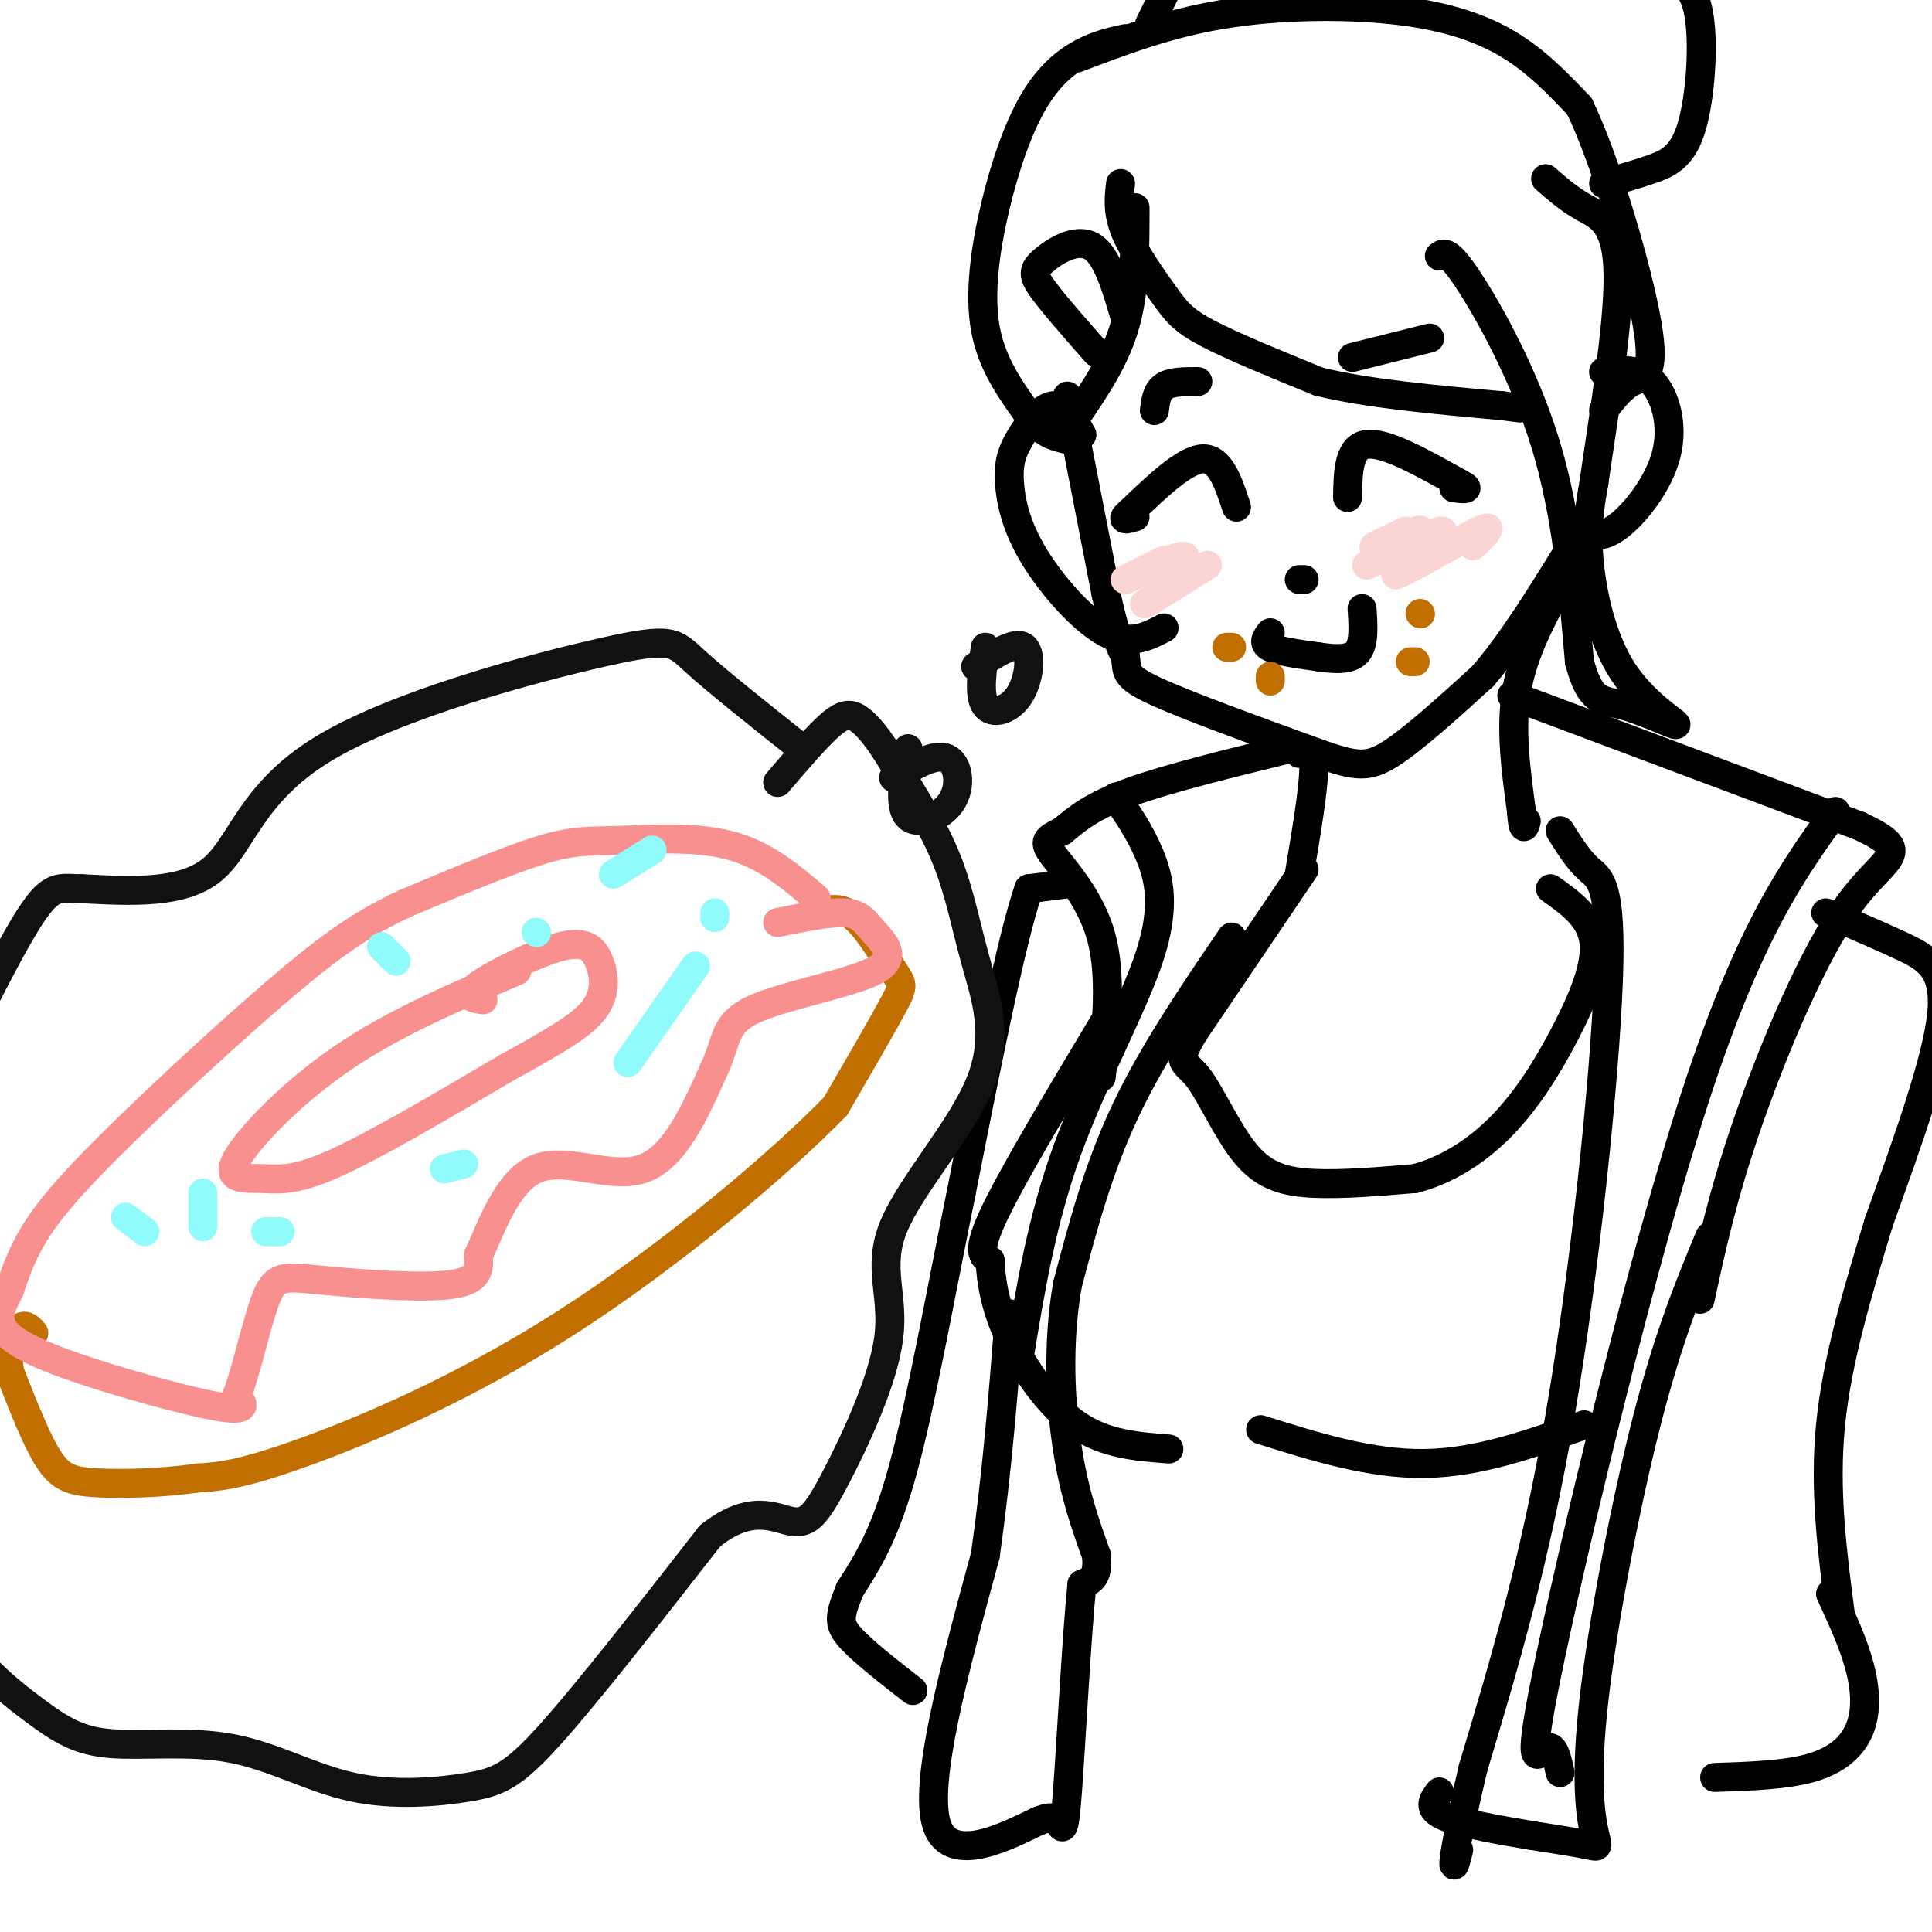 <svg viewBox='0 0 400 400' version='1.1' xmlns='http://www.w3.org/2000/svg' xmlns:xlink='http://www.w3.org/1999/xlink'><g fill='none' stroke='rgb(0,0,0)' stroke-width='6' stroke-linecap='round' stroke-linejoin='round'><path d='M221,82c0.000,0.000 8.000,41.000 8,41'/><path d='M229,123c2.000,9.000 3.000,11.000 4,13'/><path d='M233,136c0.444,3.000 -0.444,4.000 6,7c6.444,3.000 20.222,8.000 34,13'/><path d='M273,156c7.778,2.733 10.222,3.067 15,0c4.778,-3.067 11.889,-9.533 19,-16'/><path d='M307,140c6.333,-7.333 12.667,-17.667 19,-28'/><path d='M232,38c-0.351,2.935 -0.702,5.869 1,10c1.702,4.131 5.458,9.458 8,13c2.542,3.542 3.869,5.298 9,8c5.131,2.702 14.065,6.351 23,10'/><path d='M273,79c10.167,2.500 24.083,3.750 38,5'/><path d='M311,84c6.333,0.833 3.167,0.417 0,0'/><path d='M298,53c0.911,-0.667 1.822,-1.333 6,5c4.178,6.333 11.622,19.667 16,34c4.378,14.333 5.689,29.667 7,45'/><path d='M327,137c2.306,8.663 4.571,7.821 9,9c4.429,1.179 11.022,4.378 11,4c-0.022,-0.378 -6.660,-4.332 -11,-11c-4.340,-6.668 -6.383,-16.048 -7,-23c-0.617,-6.952 0.191,-11.476 1,-16'/><path d='M330,100c1.607,-11.440 5.125,-32.042 5,-43c-0.125,-10.958 -3.893,-12.274 -7,-14c-3.107,-1.726 -5.554,-3.863 -8,-6'/><path d='M235,43c0.000,8.417 0.000,16.833 -2,24c-2.000,7.167 -6.000,13.083 -10,19'/><path d='M227,73c-4.393,-4.994 -8.786,-9.988 -11,-13c-2.214,-3.012 -2.250,-4.042 0,-6c2.250,-1.958 6.786,-4.845 10,-3c3.214,1.845 5.107,8.423 7,15'/><path d='M224,90c-1.818,-3.143 -3.635,-6.285 -6,-6c-2.365,0.285 -5.277,3.999 -7,7c-1.723,3.001 -2.256,5.289 -2,9c0.256,3.711 1.300,8.845 5,15c3.700,6.155 10.057,13.330 15,16c4.943,2.670 8.471,0.835 12,-1'/><path d='M332,77c3.637,-0.411 7.274,-0.821 10,2c2.726,2.821 4.542,8.875 3,15c-1.542,6.125 -6.440,12.321 -10,15c-3.560,2.679 -5.780,1.839 -8,1'/><path d='M256,105c-1.667,-5.083 -3.333,-10.167 -7,-10c-3.667,0.167 -9.333,5.583 -15,11'/><path d='M234,106c-2.333,2.000 -0.667,1.500 1,1'/><path d='M279,103c0.083,-5.250 0.167,-10.500 4,-11c3.833,-0.500 11.417,3.750 19,8'/><path d='M302,100c3.000,1.500 1.000,1.250 -1,1'/><path d='M269,120c0.000,0.000 1.000,0.000 1,0'/><path d='M263,131c-0.833,1.083 -1.667,2.167 0,3c1.667,0.833 5.833,1.417 10,2'/><path d='M273,136c3.289,0.489 6.511,0.711 8,-1c1.489,-1.711 1.244,-5.356 1,-9'/><path d='M248,79c-2.750,0.000 -5.500,0.000 -7,1c-1.500,1.000 -1.750,3.000 -2,5'/><path d='M280,74c0.000,0.000 16.000,-4.000 16,-4'/><path d='M223,12c9.345,-3.560 18.690,-7.119 30,-9c11.310,-1.881 24.583,-2.083 35,-1c10.417,1.083 17.976,3.452 24,7c6.024,3.548 10.512,8.274 15,13'/><path d='M327,22c5.595,11.548 12.083,33.917 14,45c1.917,11.083 -0.738,10.881 -3,12c-2.262,1.119 -4.131,3.560 -6,6'/><path d='M233,8c-2.884,0.632 -5.767,1.263 -9,3c-3.233,1.737 -6.815,4.579 -10,10c-3.185,5.421 -5.973,13.421 -8,22c-2.027,8.579 -3.293,17.737 -2,25c1.293,7.263 5.147,12.632 9,18'/><path d='M213,86c2.833,3.833 5.417,4.417 8,5'/><path d='M332,38c3.410,-0.943 6.820,-1.885 10,-3c3.180,-1.115 6.131,-2.402 8,-8c1.869,-5.598 2.657,-15.507 2,-22c-0.657,-6.493 -2.759,-9.569 -8,-11c-5.241,-1.431 -13.620,-1.215 -22,-1'/><path d='M322,-7c-8.000,-3.167 -17.000,-10.583 -26,-18'/><path d='M238,5c3.644,-7.444 7.289,-14.889 10,-19c2.711,-4.111 4.489,-4.889 7,-5c2.511,-0.111 5.756,0.444 9,1'/><path d='M323,121c-3.833,7.083 -7.667,14.167 -9,22c-1.333,7.833 -0.167,16.417 1,25'/><path d='M315,168c0.333,4.500 0.667,3.250 1,2'/><path d='M269,156c1.500,-0.583 3.000,-1.167 3,3c0.000,4.167 -1.500,13.083 -3,22'/><path d='M270,180c0.000,0.000 -23.000,34.000 -23,34'/><path d='M247,214c-3.781,6.427 -1.735,5.496 1,9c2.735,3.504 6.159,11.443 10,16c3.841,4.557 8.097,5.730 14,6c5.903,0.270 13.451,-0.365 21,-1'/><path d='M293,244c6.662,-1.762 12.817,-5.668 18,-11c5.183,-5.332 9.396,-12.089 13,-19c3.604,-6.911 6.601,-13.974 6,-19c-0.601,-5.026 -4.801,-8.013 -9,-11'/><path d='M229,211c-9.500,15.833 -19.000,31.667 -23,40c-4.000,8.333 -2.500,9.167 -1,10'/><path d='M205,261c0.143,4.155 1.000,9.542 4,16c3.000,6.458 8.143,13.988 14,18c5.857,4.012 12.429,4.506 19,5'/><path d='M261,296c11.417,3.583 22.833,7.167 34,7c11.167,-0.167 22.083,-4.083 33,-8'/><path d='M255,194c-8.167,12.000 -16.333,24.000 -22,36c-5.667,12.000 -8.833,24.000 -12,36'/><path d='M221,266c-2.133,12.178 -1.467,24.622 0,34c1.467,9.378 3.733,15.689 6,22'/><path d='M227,322c0.500,4.667 -1.250,5.333 -3,6'/><path d='M224,328c-1.071,10.298 -2.250,33.042 -3,43c-0.750,9.958 -1.071,7.131 -2,6c-0.929,-1.131 -2.464,-0.565 -4,0'/><path d='M215,377c-5.733,2.711 -18.067,9.489 -21,1c-2.933,-8.489 3.533,-32.244 10,-56'/><path d='M204,322c2.500,-17.667 3.750,-33.833 5,-50'/><path d='M267,155c-12.583,3.083 -25.167,6.167 -33,9c-7.833,2.833 -10.917,5.417 -14,8'/><path d='M220,172c-3.214,1.702 -4.250,1.958 -2,5c2.250,3.042 7.786,8.869 10,17c2.214,8.131 1.107,18.565 0,29'/><path d='M231,165c2.512,3.631 5.024,7.262 7,12c1.976,4.738 3.417,10.583 0,21c-3.417,10.417 -11.690,25.405 -17,40c-5.310,14.595 -7.655,28.798 -10,43'/><path d='M313,144c0.000,0.000 72.000,27.000 72,27'/><path d='M385,171c11.821,5.560 5.375,5.958 -2,16c-7.375,10.042 -15.679,29.726 -21,45c-5.321,15.274 -7.661,26.137 -10,37'/><path d='M323,172c1.893,3.024 3.786,6.048 6,8c2.214,1.952 4.750,2.833 4,23c-0.750,20.167 -4.786,59.619 -10,90c-5.214,30.381 -11.607,51.690 -18,73'/><path d='M305,366c-3.733,15.933 -4.067,19.267 -4,20c0.067,0.733 0.533,-1.133 1,-3'/><path d='M354,256c-4.260,10.284 -8.520,20.568 -13,38c-4.480,17.432 -9.180,42.013 -11,58c-1.820,15.987 -0.759,23.381 0,27c0.759,3.619 1.217,3.463 -1,3c-2.217,-0.463 -7.108,-1.231 -12,-2'/><path d='M317,380c-5.822,-0.978 -14.378,-2.422 -18,-4c-3.622,-1.578 -2.311,-3.289 -1,-5'/><path d='M380,168c-8.911,12.351 -17.821,24.702 -29,59c-11.179,34.298 -24.625,90.542 -30,116c-5.375,25.458 -2.679,20.131 -1,19c1.679,-1.131 2.339,1.935 3,5'/><path d='M378,189c5.578,2.356 11.156,4.711 16,7c4.844,2.289 8.956,4.511 8,14c-0.956,9.489 -6.978,26.244 -13,43'/><path d='M389,253c-4.333,14.289 -8.667,28.511 -10,42c-1.333,13.489 0.333,26.244 2,39'/><path d='M379,330c2.357,5.095 4.714,10.190 6,15c1.286,4.810 1.500,9.333 0,13c-1.500,3.667 -4.714,6.476 -10,8c-5.286,1.524 -12.643,1.762 -20,2'/><path d='M221,183c0.000,0.000 -8.000,1.000 -8,1'/><path d='M213,184c-3.667,10.667 -8.833,36.833 -14,63'/><path d='M199,247c-4.356,21.356 -8.244,43.244 -12,57c-3.756,13.756 -7.378,19.378 -11,25'/><path d='M176,329c-2.289,5.622 -2.511,7.178 0,10c2.511,2.822 7.756,6.911 13,11'/></g>
<g fill='none' stroke='rgb(251,212,212)' stroke-width='6' stroke-linecap='round' stroke-linejoin='round'><path d='M241,116c-4.270,2.114 -8.540,4.228 -8,4c0.540,-0.228 5.891,-2.799 9,-4c3.109,-1.201 3.978,-1.033 3,0c-0.978,1.033 -3.802,2.932 -3,3c0.802,0.068 5.229,-1.695 5,-1c-0.229,0.695 -5.115,3.847 -10,7'/><path d='M237,125c0.500,-0.167 6.750,-4.083 13,-8'/><path d='M291,110c-4.022,1.890 -8.045,3.780 -6,3c2.045,-0.780 10.156,-4.230 9,-3c-1.156,1.230 -11.581,7.139 -11,7c0.581,-0.139 12.166,-6.325 15,-7c2.834,-0.675 -3.083,4.163 -9,9'/><path d='M289,119c2.422,-0.733 12.978,-7.067 17,-9c4.022,-1.933 1.511,0.533 -1,3'/></g>
<g fill='none' stroke='rgb(194,111,1)' stroke-width='6' stroke-linecap='round' stroke-linejoin='round'><path d='M294,127c0.000,0.000 0.100,0.100 0.1,0.1'/><path d='M292,137c0.000,0.000 1.000,0.000 1,0'/><path d='M254,134c0.000,0.000 1.000,0.000 1,0'/><path d='M263,140c0.000,0.000 0.000,1.000 0,1'/><path d='M169,189c2.548,-0.738 5.095,-1.476 8,1c2.905,2.476 6.167,8.167 8,11c1.833,2.833 2.238,2.810 0,7c-2.238,4.190 -7.119,12.595 -12,21'/><path d='M173,229c-11.500,11.881 -34.250,31.083 -56,45c-21.750,13.917 -42.500,22.548 -55,27c-12.500,4.452 -16.750,4.726 -21,5'/><path d='M41,306c-7.500,1.083 -15.750,1.292 -21,1c-5.250,-0.292 -7.500,-1.083 -10,-5c-2.500,-3.917 -5.250,-10.958 -8,-18'/><path d='M2,284c-0.933,-4.844 0.733,-7.956 2,-9c1.267,-1.044 2.133,-0.022 3,1'/></g>
<g fill='none' stroke='rgb(249,144,144)' stroke-width='6' stroke-linecap='round' stroke-linejoin='round'><path d='M169,186c-5.315,-4.542 -10.631,-9.083 -18,-11c-7.369,-1.917 -16.792,-1.208 -23,-1c-6.208,0.208 -9.202,-0.083 -16,2c-6.798,2.083 -17.399,6.542 -28,11'/><path d='M84,187c-7.974,3.724 -13.911,7.534 -24,16c-10.089,8.466 -24.332,21.587 -34,31c-9.668,9.413 -14.762,15.118 -18,20c-3.238,4.882 -4.619,8.941 -6,13'/><path d='M2,267c-1.461,3.051 -2.113,4.179 -2,6c0.113,1.821 0.992,4.337 10,8c9.008,3.663 26.145,8.475 34,10c7.855,1.525 6.427,-0.238 5,-2'/><path d='M49,289c1.877,-4.561 4.070,-14.965 6,-20c1.930,-5.035 3.596,-4.702 11,-4c7.404,0.702 20.544,1.772 27,1c6.456,-0.772 6.228,-3.386 6,-6'/><path d='M99,260c2.512,-5.250 5.792,-15.375 12,-18c6.208,-2.625 15.345,2.250 22,0c6.655,-2.250 10.827,-11.625 15,-21'/><path d='M148,221c2.629,-5.592 1.702,-9.073 8,-12c6.298,-2.927 19.822,-5.300 25,-8c5.178,-2.700 2.009,-5.727 0,-8c-2.009,-2.273 -2.860,-3.792 -6,-4c-3.140,-0.208 -8.570,0.896 -14,2'/><path d='M107,201c-12.635,5.343 -25.270,10.686 -36,18c-10.730,7.314 -19.557,16.600 -22,21c-2.443,4.400 1.496,3.915 5,4c3.504,0.085 6.573,0.738 15,-3c8.427,-3.738 22.214,-11.869 36,-20'/><path d='M105,221c9.529,-5.285 15.352,-8.499 18,-12c2.648,-3.501 2.122,-7.289 1,-10c-1.122,-2.711 -2.841,-4.345 -8,-3c-5.159,1.345 -13.760,5.670 -17,8c-3.240,2.330 -1.120,2.665 1,3'/></g>
<g fill='none' stroke='rgb(17,17,17)' stroke-width='6' stroke-linecap='round' stroke-linejoin='round'><path d='M204,134c-0.702,4.976 -1.405,9.952 0,12c1.405,2.048 4.917,1.167 7,-2c2.083,-3.167 2.738,-8.619 1,-10c-1.738,-1.381 -5.869,1.310 -10,4'/><path d='M188,155c-0.982,5.964 -1.964,11.929 0,14c1.964,2.071 6.875,0.250 9,-3c2.125,-3.250 1.464,-7.929 -1,-9c-2.464,-1.071 -6.732,1.464 -11,4'/><path d='M166,155c-8.764,-6.968 -17.528,-13.936 -22,-18c-4.472,-4.064 -4.652,-5.223 -19,-2c-14.348,3.223 -42.863,10.829 -58,20c-15.137,9.171 -16.896,19.906 -23,25c-6.104,5.094 -16.552,4.547 -27,4'/><path d='M17,184c-5.799,-0.003 -6.797,-2.012 -15,13c-8.203,15.012 -23.613,47.044 -29,66c-5.387,18.956 -0.753,24.837 3,35c3.753,10.163 6.625,24.609 12,35c5.375,10.391 13.253,16.727 19,21c5.747,4.273 9.364,6.483 16,7c6.636,0.517 16.292,-0.660 25,1c8.708,1.660 16.468,6.156 25,8c8.532,1.844 17.836,1.035 24,0c6.164,-1.035 9.190,-2.296 17,-11c7.810,-8.704 20.405,-24.852 33,-41'/><path d='M147,318c8.605,-6.876 13.617,-3.566 17,-3c3.383,0.566 5.136,-1.612 9,-9c3.864,-7.388 9.838,-19.985 11,-29c1.162,-9.015 -2.487,-14.446 1,-23c3.487,-8.554 14.110,-20.231 18,-30c3.890,-9.769 1.047,-17.630 -1,-25c-2.047,-7.370 -3.299,-14.249 -6,-21c-2.701,-6.751 -6.850,-13.376 -11,-20'/><path d='M185,158c-3.060,-5.048 -5.208,-7.667 -7,-9c-1.792,-1.333 -3.226,-1.381 -6,1c-2.774,2.381 -6.887,7.190 -11,12'/></g>
<g fill='none' stroke='rgb(145,251,251)' stroke-width='6' stroke-linecap='round' stroke-linejoin='round'><path d='M42,247c0.000,0.000 0.000,7.000 0,7'/><path d='M55,255c0.000,0.000 3.000,0.000 3,0'/><path d='M92,242c0.000,0.000 4.000,-1.000 4,-1'/><path d='M130,220c0.000,0.000 14.000,-20.000 14,-20'/><path d='M148,190c0.000,0.000 0.000,-1.000 0,-1'/><path d='M135,176c0.000,0.000 -8.000,5.000 -8,5'/><path d='M26,252c0.000,0.000 4.000,3.000 4,3'/><path d='M111,193c0.000,0.000 0.100,0.100 0.1,0.1'/><path d='M79,196c0.000,0.000 3.000,3.000 3,3'/></g>
</svg>